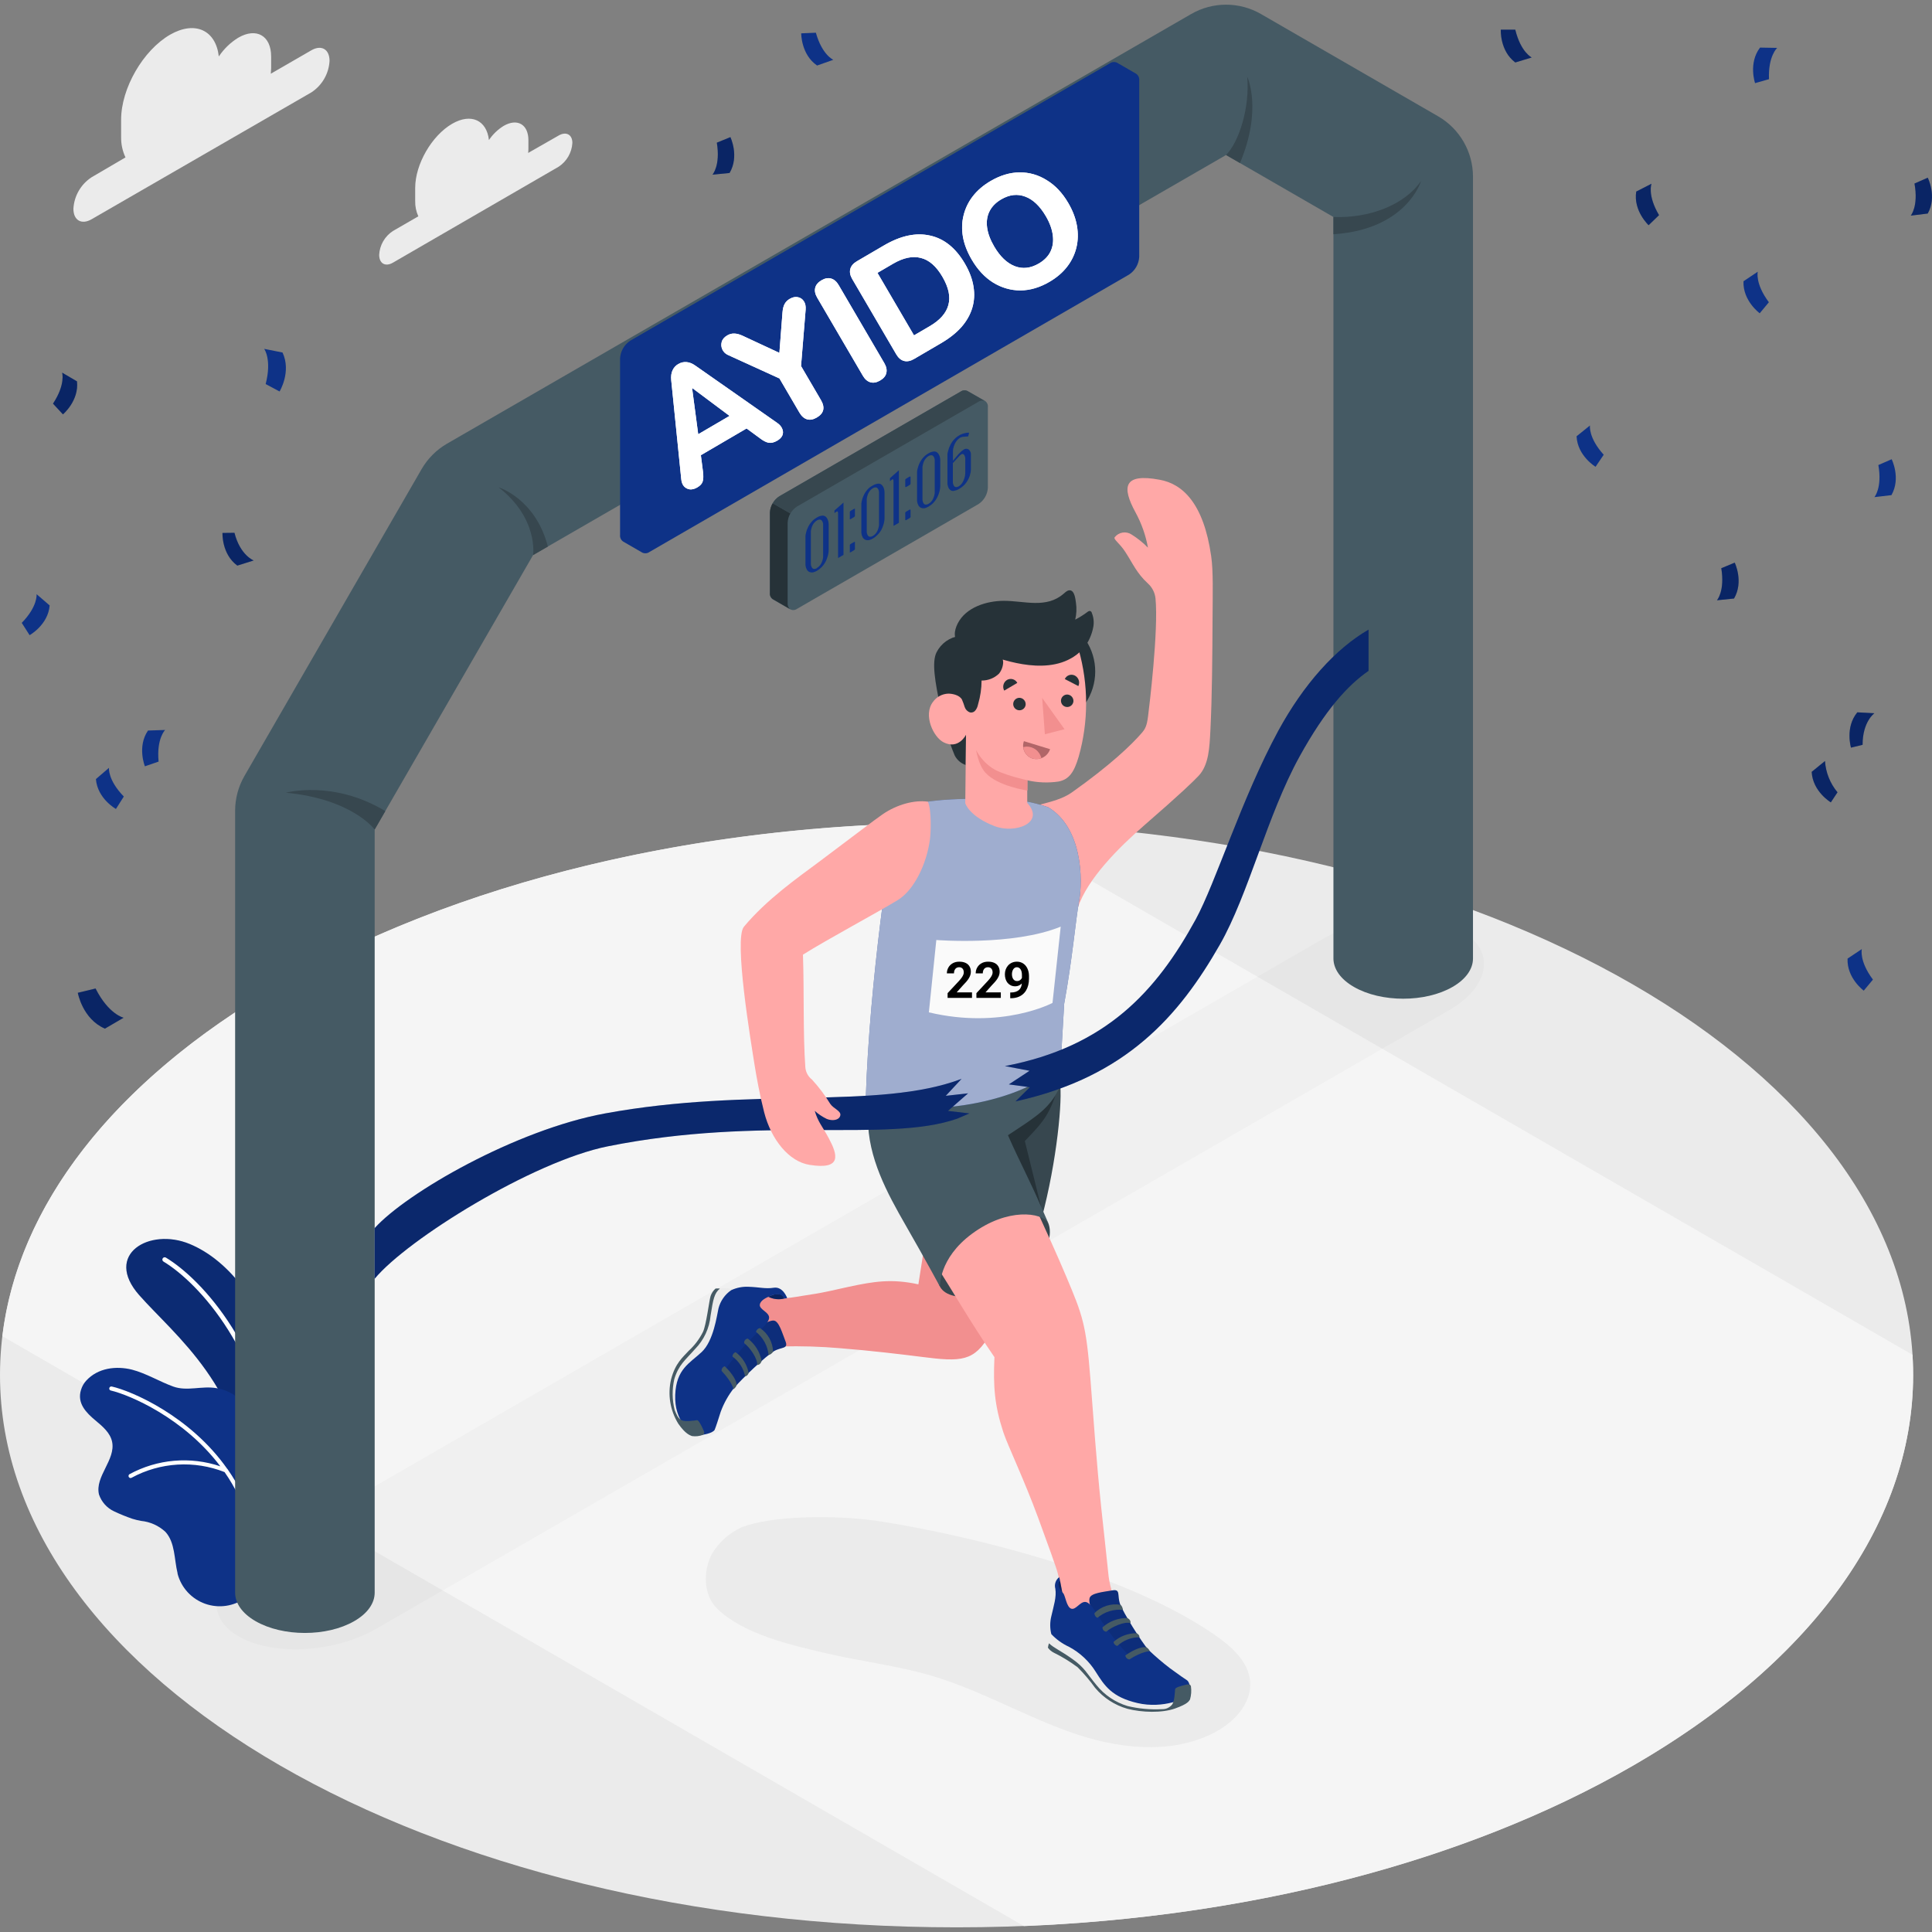 <svg width="385" height="385" viewBox="0 0 385 385" fill="none" xmlns="http://www.w3.org/2000/svg">
<rect x="0" y="0" width="385" height="385" fill="#808080" stroke="none"/>
<path d="M190.622 384.07C295.9 384.07 381.244 334.795 381.244 274.011C381.244 213.227 295.9 163.952 190.622 163.952C85.345 163.952 0 213.227 0 274.011C0 334.795 85.345 384.07 190.622 384.07Z" fill="#EBEBEB"/>
<path d="M55.831 196.197C22.024 215.717 3.574 240.737 0.471 266.27L204.042 383.821C248.26 382.03 291.61 371.376 325.417 351.856C364.438 329.321 382.966 299.521 381.107 269.973L197.576 164.042C146.518 162.964 94.826 173.68 55.831 196.197Z" fill="#F5F5F5"/>
<path opacity="0.02" d="M74.993 324.56L288.639 201.386C296.956 196.597 298.129 189.488 291.246 185.525C284.363 181.562 272.066 182.231 263.748 187.029L50.277 310.281C41.96 315.078 40.717 322.17 47.583 326.107C54.449 330.044 66.676 329.357 74.993 324.56Z" fill="black"/>
<path d="M249.117 335.022C248.769 331.077 245.423 328.131 242.164 325.862C220.315 310.627 179.66 303.536 172.464 302.78C165.268 302.023 153.813 302.032 147.791 304.344C145.337 305.468 143.28 307.306 141.89 309.619C140.038 313.096 140.151 317.875 142.95 320.604C148.164 325.636 157.429 327.766 164.486 329.426C171.543 331.085 178.791 331.902 185.735 333.962C195.19 336.769 203.82 341.784 213.111 345.112C222.401 348.441 233.1 349.797 241.869 345.321C245.849 343.296 249.499 339.498 249.117 335.022Z" fill="#EBEBEB"/>
<path d="M62.046 10.023L53.964 14.69C53.964 14.325 54.033 13.969 54.033 13.621V11.275C54.033 7.112 51.105 5.426 47.498 7.503C45.945 8.456 44.617 9.734 43.605 11.249C43.014 6.034 38.903 4.061 33.906 6.903C28.509 10.023 24.137 17.602 24.137 23.833V27.309C24.113 28.711 24.411 30.099 25.006 31.368L18.253 35.322C17.197 36.01 16.319 36.938 15.689 38.03C15.059 39.122 14.696 40.347 14.629 41.606C14.629 43.909 16.246 44.847 18.253 43.691L62.046 18.41C63.101 17.722 63.979 16.796 64.608 15.706C65.238 14.615 65.602 13.392 65.671 12.135C65.671 9.806 64.045 8.867 62.046 10.023Z" fill="#EBEBEB"/>
<path d="M111.33 27.003L105.247 30.48C105.281 30.212 105.299 29.942 105.299 29.672V27.933C105.299 24.787 103.091 23.51 100.371 25.083C99.202 25.804 98.2 26.767 97.434 27.907C96.99 23.962 93.888 22.484 90.116 24.657C86.04 27.012 82.737 32.731 82.737 37.441V40.048C82.711 41.102 82.925 42.148 83.363 43.108L78.296 46.036C77.499 46.554 76.835 47.253 76.36 48.076C75.884 48.9 75.609 49.823 75.559 50.773C75.559 52.511 76.784 53.224 78.296 52.346L111.321 33.226C112.116 32.705 112.777 32.005 113.253 31.183C113.728 30.36 114.004 29.438 114.059 28.49C114.068 26.838 112.842 26.134 111.33 27.003Z" fill="#EBEBEB"/>
<path d="M56.268 298.183C56.268 298.183 59.014 284.747 55.85 272.58C52.687 260.413 45.865 251.244 37.808 247.898C29.752 244.552 20.592 249.984 27.736 258.084C34.88 266.184 48.863 276.647 49.732 298.54L56.268 298.183Z" fill="#0E3287"/>
<path opacity="0.15" d="M56.268 298.183C56.268 298.183 59.014 284.747 55.85 272.58C52.687 260.413 45.865 251.244 37.808 247.898C29.752 244.552 20.592 249.984 27.736 258.084C34.88 266.184 48.863 276.647 49.732 298.54L56.268 298.183Z" fill="black"/>
<path d="M54.939 294.028H55.034C55.096 294.025 55.156 294.01 55.211 293.983C55.266 293.956 55.316 293.918 55.356 293.872C55.396 293.826 55.427 293.772 55.447 293.714C55.466 293.656 55.474 293.594 55.469 293.533C53.731 269.199 40.06 254.815 33.055 250.609C33.004 250.578 32.946 250.557 32.886 250.547C32.826 250.538 32.764 250.541 32.706 250.555C32.647 250.57 32.591 250.596 32.542 250.632C32.493 250.668 32.452 250.713 32.421 250.766C32.389 250.817 32.368 250.875 32.359 250.935C32.35 250.995 32.353 251.056 32.367 251.115C32.382 251.174 32.408 251.23 32.444 251.279C32.48 251.328 32.525 251.369 32.577 251.4C39.434 255.528 52.844 269.651 54.539 293.603C54.548 293.708 54.592 293.808 54.665 293.885C54.737 293.963 54.834 294.013 54.939 294.028Z" fill="white"/>
<path d="M16.155 276.926C15.286 279.638 17.189 281.524 19.014 283.053C20.413 284.218 21.951 285.496 22.334 287.286C23.107 290.901 18.858 294.238 19.727 297.819C19.976 298.556 20.373 299.234 20.893 299.812C21.413 300.39 22.045 300.856 22.751 301.182C23.926 301.736 25.13 302.226 26.358 302.651C26.928 302.828 27.508 302.97 28.096 303.077C29.909 303.251 31.615 304.015 32.954 305.25C34.927 307.396 34.692 310.69 35.388 313.523V313.619C35.75 314.99 36.442 316.252 37.404 317.294C38.366 318.337 39.569 319.128 40.907 319.598C42.245 320.069 43.678 320.205 45.08 319.994C46.483 319.784 47.813 319.233 48.954 318.39L58.94 311.281C62.894 305.954 61.895 296.411 55.55 293.3C54.203 292.639 52.665 292.248 51.596 291.197C50.292 289.928 49.971 287.972 49.858 286.156C49.745 284.34 49.858 282.445 49.119 280.785C48.085 278.465 45.643 277.057 43.122 276.622C40.202 276.118 37.282 277.309 34.51 276.301C31.737 275.292 29.174 273.693 26.306 272.937C23.151 272.155 19.535 272.572 17.189 275.119C16.714 275.637 16.361 276.254 16.155 276.926Z" fill="#0E3287"/>
<path d="M45.403 292.854C45.377 292.787 45.332 292.73 45.272 292.689C37.85 282.139 26.205 277.176 22.276 276.298C22.223 276.286 22.168 276.284 22.114 276.293C22.06 276.301 22.009 276.321 21.963 276.35C21.916 276.379 21.877 276.418 21.845 276.462C21.814 276.507 21.792 276.558 21.781 276.611C21.768 276.664 21.766 276.719 21.775 276.772C21.784 276.825 21.804 276.876 21.833 276.922C21.863 276.967 21.901 277.006 21.945 277.037C21.99 277.067 22.041 277.088 22.094 277.098C25.822 277.967 36.634 282.547 43.908 292.203C40.943 291.203 37.804 290.827 34.688 291.098C31.571 291.368 28.544 292.28 25.796 293.776C25.704 293.836 25.64 293.93 25.618 294.037C25.595 294.145 25.615 294.257 25.674 294.349C25.711 294.404 25.76 294.45 25.817 294.483C25.875 294.516 25.939 294.536 26.005 294.54C26.088 294.539 26.169 294.515 26.239 294.471C29.056 292.944 32.173 292.052 35.371 291.859C38.569 291.665 41.77 292.174 44.751 293.35C49.087 299.557 51.261 307.017 50.939 314.581C50.934 314.685 50.969 314.786 51.037 314.864C51.105 314.941 51.201 314.99 51.304 314.999C51.358 315.001 51.412 314.992 51.463 314.973C51.514 314.955 51.561 314.926 51.601 314.888C51.64 314.851 51.672 314.806 51.694 314.757C51.717 314.707 51.728 314.653 51.73 314.599C52.07 306.852 49.846 299.209 45.403 292.854Z" fill="white"/>
<path d="M293.53 191.016V35.21C293.529 32.77 292.886 30.373 291.666 28.26C290.445 26.148 288.691 24.393 286.578 23.173L251.276 2.794C249.162 1.573 246.764 0.931 244.324 0.931C241.883 0.931 239.485 1.573 237.371 2.794L89.108 88.397C86.994 89.615 85.237 91.369 84.015 93.481L48.714 154.628C47.494 156.743 46.853 159.14 46.854 161.581V317.379C46.854 319.438 48.209 321.489 50.921 323.054C56.353 326.191 65.156 326.191 70.588 323.054C73.308 321.489 74.664 319.438 74.664 317.379V165.292L106.237 110.601L244.324 30.89L265.72 43.24V190.981C265.72 193.041 267.076 195.101 269.796 196.665C275.228 199.803 284.031 199.803 289.463 196.665C292.183 195.092 293.539 193.041 293.53 190.981V191.016Z" fill="#455A64"/>
<path d="M74.665 165.31C74.665 165.31 70.233 159.227 56.971 157.967C56.971 157.967 66.409 155.36 76.786 161.634L74.665 165.31Z" fill="#37474F"/>
<path d="M106.231 110.619C106.231 110.619 107.343 103.319 99.365 97.113C99.365 97.113 106.7 99.329 109.177 108.915L106.231 110.619Z" fill="#37474F"/>
<path d="M244.326 30.89C246.933 28.231 249.079 21.408 248.541 15.29C248.541 15.29 251.626 21.721 247.098 32.489L244.326 30.89Z" fill="#37474F"/>
<path d="M265.722 43.24C272.848 43.527 279.871 40.859 283.173 36.079C283.173 36.079 280.375 45.717 265.722 46.682V43.24Z" fill="#37474F"/>
<path d="M222.595 12.494C222.363 12.386 222.105 12.341 221.85 12.366C221.594 12.391 221.35 12.484 221.142 12.636L125.611 67.88C125.016 68.268 124.52 68.79 124.164 69.406C123.808 70.022 123.603 70.713 123.564 71.423V106.59C123.537 106.844 123.579 107.101 123.685 107.334C123.791 107.567 123.958 107.767 124.168 107.913L127.998 110.124C128.229 110.233 128.485 110.277 128.739 110.252C128.993 110.227 129.236 110.134 129.442 109.982L224.973 54.728C225.569 54.341 226.064 53.818 226.42 53.202C226.776 52.587 226.981 51.895 227.02 51.185V16.028C227.047 15.771 227.004 15.512 226.896 15.277C226.788 15.043 226.619 14.842 226.407 14.696L222.595 12.494Z" fill="#0E3287"/>
<path d="M192.773 77.908C192.56 77.804 192.323 77.76 192.087 77.782C191.851 77.803 191.625 77.889 191.435 78.03L155.307 98.888C154.759 99.244 154.304 99.726 153.977 100.292C153.651 100.858 153.464 101.494 153.43 102.147V118.19C153.406 118.425 153.445 118.662 153.543 118.878C153.64 119.093 153.793 119.278 153.986 119.415L157.514 121.449C157.728 121.547 157.963 121.587 158.197 121.564C158.431 121.541 158.654 121.457 158.844 121.319L194.972 100.461C195.521 100.104 195.977 99.624 196.305 99.057C196.633 98.491 196.822 97.855 196.858 97.202V81.124C196.883 80.887 196.844 80.649 196.745 80.433C196.645 80.217 196.489 80.032 196.293 79.898L192.773 77.908Z" fill="#455A64"/>
<path d="M156.96 120.215C156.942 120.427 156.972 120.64 157.047 120.838C157.122 121.037 157.241 121.216 157.395 121.362L153.979 119.389C153.785 119.256 153.631 119.072 153.533 118.858C153.435 118.644 153.397 118.407 153.423 118.173V102.129C153.445 101.475 153.636 100.837 153.979 100.278L157.508 102.312C157.171 102.876 156.983 103.516 156.96 104.172V120.215Z" fill="#263238"/>
<path d="M192.773 77.907L196.189 79.88C195.983 79.817 195.767 79.802 195.554 79.835C195.342 79.868 195.14 79.949 194.964 80.071L158.836 100.929C158.284 101.279 157.828 101.76 157.506 102.328L153.978 100.295C154.294 99.717 154.755 99.232 155.316 98.887L191.435 78.029C191.628 77.892 191.853 77.809 192.088 77.788C192.323 77.766 192.559 77.808 192.773 77.907Z" fill="#37474F"/>
<path d="M162.806 103.111C163.103 102.924 163.439 102.805 163.788 102.764C164.019 102.726 164.257 102.772 164.457 102.894C164.632 103.019 164.773 103.186 164.865 103.381C164.971 103.57 165.044 103.776 165.083 103.989C165.117 104.184 165.135 104.382 165.135 104.58V109.569C165.133 109.787 165.115 110.005 165.083 110.221C165.037 110.516 164.964 110.807 164.865 111.09C164.761 111.421 164.625 111.741 164.457 112.046C164.067 112.747 163.497 113.332 162.806 113.74C162.578 113.876 162.332 113.978 162.076 114.045C161.89 114.091 161.696 114.091 161.511 114.045C161.355 114.023 161.208 113.96 161.085 113.862C160.966 113.768 160.866 113.653 160.789 113.523C160.717 113.387 160.656 113.244 160.607 113.097C160.565 112.949 160.533 112.798 160.511 112.645C160.503 112.509 160.503 112.373 160.511 112.237V107.248C160.503 107.101 160.503 106.953 160.511 106.805C160.511 106.64 160.563 106.457 160.607 106.24C160.65 106.023 160.72 105.814 160.789 105.597C160.876 105.366 160.975 105.14 161.085 104.919C161.205 104.683 161.348 104.459 161.511 104.25C161.679 104.025 161.869 103.815 162.076 103.624C162.301 103.429 162.545 103.257 162.806 103.111ZM162.806 113.175C163.003 113.055 163.182 112.905 163.336 112.732C163.481 112.567 163.604 112.382 163.701 112.185C163.789 111.994 163.861 111.796 163.918 111.594C163.972 111.412 164.01 111.226 164.031 111.037C164.043 110.884 164.043 110.73 164.031 110.577V104.85C164.044 104.708 164.044 104.565 164.031 104.424C164.013 104.277 163.975 104.134 163.918 103.998C163.868 103.87 163.791 103.755 163.692 103.659C163.593 103.575 163.466 103.532 163.336 103.537C163.148 103.546 162.965 103.602 162.806 103.702C162.605 103.816 162.428 103.966 162.284 104.146C162.137 104.307 162.014 104.488 161.919 104.685C161.829 104.874 161.756 105.072 161.702 105.275C161.648 105.46 161.61 105.649 161.589 105.84C161.576 105.994 161.576 106.148 161.589 106.301V112.063C161.576 112.205 161.576 112.347 161.589 112.489C161.605 112.636 161.643 112.779 161.702 112.915C161.748 113.042 161.822 113.158 161.919 113.254C162.022 113.339 162.151 113.385 162.284 113.384C162.471 113.374 162.651 113.314 162.806 113.21V113.175Z" fill="#0E3287"/>
<path d="M166.288 101.729L168.087 100.147V110.576L167.01 111.202V102.346C167.022 102.211 166.995 102.075 166.931 101.955C166.879 101.894 166.81 101.886 166.714 101.955L166.288 102.242V101.729Z" fill="#0E3287"/>
<path d="M170.367 101.556V102.659C170.373 102.717 170.373 102.775 170.367 102.833C170.355 102.877 170.331 102.916 170.298 102.946C170.244 103.008 170.179 103.058 170.106 103.094L169.576 103.407C169.455 103.476 169.385 103.494 169.35 103.476C169.316 103.459 169.35 103.389 169.35 103.285V102.068C169.35 102.068 169.35 102.016 169.35 101.973C169.369 101.928 169.399 101.889 169.437 101.86C169.485 101.817 169.538 101.779 169.594 101.747L170.124 101.443C170.254 101.373 170.324 101.347 170.358 101.373C170.393 101.399 170.367 101.46 170.367 101.556ZM170.367 108.161V109.264C170.373 109.322 170.373 109.38 170.367 109.438C170.355 109.482 170.331 109.521 170.298 109.551C170.244 109.613 170.179 109.663 170.106 109.699L169.576 110.012C169.455 110.081 169.385 110.099 169.35 110.081C169.316 110.064 169.35 109.994 169.35 109.89V108.673C169.35 108.673 169.35 108.621 169.35 108.578C169.371 108.534 169.4 108.496 169.437 108.465C169.485 108.422 169.538 108.384 169.594 108.352L170.124 108.048C170.254 107.978 170.324 107.952 170.358 107.978C170.393 108.004 170.367 108.065 170.367 108.161Z" fill="#0E3287"/>
<path d="M173.938 96.742C174.235 96.552 174.571 96.43 174.92 96.386C175.153 96.351 175.39 96.4 175.59 96.525C175.763 96.648 175.903 96.812 175.998 97.003C176.102 97.193 176.175 97.398 176.215 97.611C176.25 97.806 176.267 98.004 176.267 98.202V103.191C176.266 103.409 176.249 103.627 176.215 103.842C176.17 104.138 176.097 104.429 175.998 104.712C175.893 105.042 175.756 105.363 175.59 105.668C175.404 105.984 175.179 106.276 174.92 106.537C174.633 106.844 174.302 107.108 173.938 107.319C173.711 107.454 173.465 107.557 173.208 107.623C173.022 107.665 172.829 107.665 172.643 107.623C172.49 107.595 172.344 107.532 172.218 107.44C172.099 107.347 171.999 107.232 171.922 107.101C171.849 106.962 171.788 106.817 171.74 106.667C171.697 106.522 171.665 106.374 171.644 106.224C171.636 106.088 171.636 105.951 171.644 105.815V100.818C171.636 100.673 171.636 100.528 171.644 100.384C171.644 100.218 171.696 100.036 171.74 99.819C171.783 99.601 171.853 99.393 171.922 99.175C172.005 98.943 172.104 98.717 172.218 98.498C172.341 98.263 172.483 98.04 172.643 97.828C172.812 97.603 173.001 97.394 173.208 97.203C173.434 97.023 173.679 96.868 173.938 96.742ZM173.938 106.797C174.138 106.682 174.317 106.536 174.468 106.363C174.614 106.197 174.736 106.013 174.833 105.815C174.922 105.624 174.994 105.427 175.051 105.224C175.104 105.042 175.142 104.856 175.164 104.668C175.176 104.512 175.176 104.355 175.164 104.199V98.437C175.177 98.295 175.177 98.153 175.164 98.011C175.147 97.864 175.109 97.721 175.051 97.585C175 97.457 174.923 97.342 174.825 97.246C174.727 97.159 174.599 97.113 174.468 97.116C174.28 97.128 174.097 97.188 173.938 97.29C173.74 97.403 173.564 97.55 173.417 97.724C173.272 97.89 173.149 98.074 173.052 98.272C172.96 98.461 172.887 98.659 172.835 98.863C172.781 99.044 172.743 99.231 172.722 99.419C172.722 99.584 172.722 99.74 172.722 99.879V105.65C172.713 105.792 172.713 105.934 172.722 106.076C172.744 106.222 172.782 106.364 172.835 106.502C172.883 106.628 172.957 106.744 173.052 106.841C173.155 106.923 173.285 106.967 173.417 106.962C173.603 106.959 173.784 106.902 173.938 106.797Z" fill="#0E3287"/>
<path d="M177.345 95.29L179.135 93.708V104.18L178.057 104.797V95.942C178.07 95.806 178.043 95.67 177.979 95.55C177.927 95.49 177.857 95.481 177.762 95.55C177.666 95.62 177.597 95.672 177.345 95.889V95.29Z" fill="#0E3287"/>
<path d="M181.455 95.151V96.254C181.461 96.309 181.461 96.365 181.455 96.419C181.444 96.466 181.42 96.508 181.386 96.541C181.332 96.603 181.267 96.653 181.194 96.689L180.664 96.993C180.543 97.063 180.473 97.089 180.438 97.071C180.404 97.054 180.395 96.984 180.395 96.871V95.663C180.393 95.632 180.393 95.6 180.395 95.568C180.413 95.523 180.443 95.484 180.482 95.455C180.528 95.409 180.58 95.371 180.638 95.342L181.168 95.029C181.299 94.959 181.368 94.942 181.403 94.959C181.438 94.977 181.455 95.046 181.455 95.151ZM181.455 101.756V102.859C181.461 102.914 181.461 102.97 181.455 103.024C181.444 103.071 181.42 103.113 181.386 103.146C181.33 103.205 181.266 103.255 181.194 103.294L180.664 103.598C180.543 103.668 180.473 103.694 180.438 103.676C180.404 103.659 180.395 103.589 180.395 103.476V102.242C180.393 102.21 180.393 102.179 180.395 102.147C180.413 102.102 180.443 102.063 180.482 102.034C180.528 101.988 180.58 101.95 180.638 101.921L181.168 101.608C181.299 101.538 181.368 101.521 181.403 101.538C181.438 101.556 181.455 101.651 181.455 101.756Z" fill="#0E3287"/>
<path d="M185.042 90.328C185.341 90.144 185.676 90.026 186.024 89.98C186.257 89.94 186.496 89.99 186.693 90.12C186.868 90.241 187.009 90.406 187.102 90.597C187.207 90.787 187.281 90.993 187.319 91.206C187.353 91.401 187.371 91.599 187.371 91.797V96.785C187.369 97.004 187.352 97.221 187.319 97.437C187.274 97.733 187.201 98.024 187.102 98.306C186.996 98.634 186.86 98.952 186.693 99.254C186.512 99.589 186.287 99.898 186.024 100.175C185.737 100.48 185.406 100.74 185.042 100.948C184.815 101.086 184.569 101.192 184.312 101.261C184.126 101.298 183.934 101.298 183.747 101.261C183.593 101.23 183.447 101.165 183.321 101.07C183.205 100.977 183.105 100.866 183.026 100.74C182.953 100.6 182.892 100.455 182.843 100.305C182.8 100.157 182.768 100.006 182.748 99.853C182.739 99.717 182.739 99.581 182.748 99.445V94.456C182.74 94.308 182.74 94.161 182.748 94.013C182.748 93.856 182.8 93.665 182.843 93.457C182.887 93.248 182.956 93.031 183.026 92.814C183.197 92.328 183.44 91.871 183.747 91.458C183.916 91.236 184.105 91.029 184.312 90.841C184.537 90.646 184.782 90.474 185.042 90.328ZM185.042 100.392C185.245 100.279 185.425 100.128 185.572 99.949C185.721 99.786 185.844 99.601 185.937 99.401C186.03 99.213 186.103 99.014 186.154 98.81C186.209 98.629 186.247 98.442 186.267 98.254C186.28 98.101 186.28 97.947 186.267 97.793V92.031C186.281 91.887 186.281 91.742 186.267 91.597C186.25 91.453 186.212 91.313 186.154 91.18C186.107 91.05 186.03 90.934 185.929 90.841C185.881 90.796 185.825 90.762 185.764 90.74C185.702 90.717 185.637 90.707 185.572 90.71C185.384 90.719 185.201 90.775 185.042 90.876C184.844 90.992 184.667 91.142 184.521 91.319C184.373 91.483 184.251 91.667 184.156 91.866C183.988 92.23 183.877 92.617 183.825 93.013C183.817 93.167 183.817 93.321 183.825 93.474V99.236C183.816 99.381 183.816 99.526 183.825 99.671C183.848 99.816 183.886 99.959 183.938 100.097C183.989 100.222 184.063 100.337 184.156 100.435C184.259 100.518 184.388 100.561 184.521 100.557C184.706 100.55 184.886 100.493 185.042 100.392Z" fill="#0E3287"/>
<path d="M191.088 97.455C190.82 97.616 190.526 97.728 190.219 97.785C190.018 97.848 189.802 97.848 189.602 97.785C189.447 97.712 189.308 97.608 189.193 97.481C189.074 97.341 188.986 97.178 188.932 97.003C188.875 96.833 188.831 96.658 188.802 96.481C188.794 96.319 188.794 96.157 188.802 95.995V90.945C188.794 90.798 188.794 90.65 188.802 90.502C188.802 90.346 188.863 90.154 188.915 89.937C188.967 89.716 189.031 89.499 189.106 89.285C189.194 89.051 189.296 88.822 189.41 88.599C189.536 88.363 189.678 88.136 189.836 87.921C190.006 87.694 190.198 87.484 190.41 87.295C190.637 87.09 190.884 86.909 191.149 86.756L191.322 86.652C191.616 86.499 191.929 86.388 192.252 86.322C192.535 86.241 192.828 86.209 193.121 86.226L192.939 86.965L192.131 87.026C191.85 87.029 191.573 87.098 191.322 87.226C191.068 87.373 190.846 87.572 190.671 87.808C190.482 88.035 190.329 88.29 190.219 88.564C190.118 88.803 190.037 89.05 189.975 89.303C189.927 89.508 189.901 89.718 189.897 89.928V91.814L190.992 90.511C191.167 90.315 191.352 90.129 191.548 89.955C191.691 89.831 191.842 89.718 192 89.616C192.145 89.498 192.324 89.431 192.51 89.423C192.696 89.415 192.88 89.468 193.035 89.572C193.195 89.706 193.319 89.878 193.397 90.072C193.474 90.267 193.502 90.477 193.478 90.685V93.552C193.475 93.721 193.461 93.89 193.434 94.057C193.397 94.271 193.348 94.483 193.287 94.691C193.219 94.941 193.126 95.182 193.008 95.412C192.88 95.662 192.735 95.903 192.574 96.134C192.395 96.393 192.185 96.629 191.948 96.838C191.684 97.073 191.396 97.28 191.088 97.455ZM189.88 92.292V95.725C189.871 95.867 189.871 96.009 189.88 96.151C189.895 96.3 189.93 96.446 189.984 96.586C190.025 96.716 190.097 96.835 190.193 96.933C190.238 96.978 190.293 97.013 190.352 97.036C190.412 97.058 190.476 97.068 190.54 97.064C190.725 97.062 190.906 97.007 191.062 96.907C191.249 96.793 191.416 96.649 191.557 96.481C191.7 96.314 191.823 96.13 191.922 95.934C192.021 95.739 192.103 95.535 192.165 95.326C192.231 95.139 192.28 94.947 192.313 94.752C192.339 94.597 192.354 94.44 192.357 94.283V91.606C192.385 91.269 192.306 90.931 192.131 90.641C192.098 90.594 192.056 90.555 192.008 90.525C191.959 90.496 191.905 90.477 191.848 90.469C191.792 90.462 191.734 90.466 191.68 90.483C191.625 90.499 191.574 90.526 191.531 90.563C191.378 90.664 191.24 90.787 191.123 90.928L189.88 92.292Z" fill="#0E3287"/>
<path d="M210.197 206.861C201.506 209.069 197.082 207.522 190.312 205.479C188.713 219.063 185.723 238.896 183.012 255.938C177.667 254.774 174.121 255.365 169.185 256.416C166.899 256.912 163.97 257.633 161.624 257.955C159.277 258.276 155.757 259.11 154.349 258.537C152.611 257.815 151.629 256.529 149.596 256.729C148.767 256.81 147.966 257.069 147.247 257.489C146.529 257.91 145.91 258.48 145.433 259.163C144.042 261.231 144.181 263.96 143.208 266.254C142.321 268.064 141.041 269.652 139.462 270.904C138.985 271.302 138.537 271.735 138.124 272.199C137.456 273.102 136.979 274.132 136.722 275.226C136.465 276.32 136.434 277.454 136.629 278.56C136.907 280.246 137.785 284.192 140.262 283.393C140.924 283.142 141.486 282.681 141.861 282.08C142.22 281.483 142.542 280.865 142.825 280.229C143.138 279.631 143.483 279.051 143.86 278.491C145.454 276.293 147.333 274.318 149.448 272.616C150.421 271.747 151.395 271.008 152.368 270.183C153.237 269.47 154.549 268.366 155.705 268.314C159.599 268.213 163.496 268.329 167.377 268.662C173.391 269.131 179.814 269.904 183.724 270.4C191.546 271.399 194.153 271.347 197.273 265.889C200.576 260.162 204.469 250.168 207.19 241.086C210.688 230.036 211.714 218.352 210.197 206.861Z" fill="#F28F8F"/>
<path d="M211.293 216.414C211.666 220.673 210.276 233.709 206.947 245.015L184.786 244.277L185.49 217.752L211.293 216.414Z" fill="#37474F"/>
<path d="M156.253 258.78C156.253 258.007 155.166 257.659 154.341 257.911C153.911 258.05 153.49 258.215 153.081 258.407C154.061 258.903 155.185 259.035 156.253 258.78Z" fill="#0E3287"/>
<g opacity="0.3">
<path d="M156.245 258.779C156.245 258.006 155.158 257.658 154.333 257.91C153.903 258.049 153.482 258.214 153.072 258.406C154.052 258.902 155.176 259.034 156.245 258.779Z" fill="black"/>
</g>
<path d="M146.343 276.526C147.786 274.788 152.661 270.182 154.208 269.269C155.755 268.357 157.163 268.878 156.511 267.244C155.86 265.61 155.225 263.246 154.191 263.16C153.157 263.073 150.993 264.324 148.498 266.697C146.653 268.646 145.075 270.832 143.805 273.197L146.343 276.526Z" fill="#0E3287"/>
<path opacity="0.1" d="M146.343 276.526C147.786 274.788 152.661 270.182 154.208 269.269C155.755 268.357 157.163 268.878 156.511 267.244C155.86 265.61 155.225 263.246 154.191 263.16C153.157 263.073 150.993 264.324 148.498 266.697C146.653 268.646 145.075 270.832 143.805 273.197L146.343 276.526Z" fill="black"/>
<path d="M139.135 285.955C138.44 286.198 137.058 286.233 135.468 284.043C134.559 282.654 133.984 281.073 133.789 279.425C133.595 277.777 133.786 276.106 134.347 274.543C135.737 270.476 138.692 269.094 139.926 266.965C141.525 264.245 141.482 261.134 141.882 259.083C142.36 256.693 143.689 256.667 144.324 256.693C144.958 256.719 146.644 256.892 146.644 256.892L139.135 285.955Z" fill="#EBEBEB"/>
<path d="M156.246 258.78C155.829 257.633 154.508 257.833 153.639 258.198C152.77 258.563 151.553 259.067 151.414 259.98C151.275 260.892 153.057 261.413 153.248 262.396C153.439 263.378 151.927 264.646 150.093 266.376C148.259 268.105 144.305 272.746 144.418 273.329C144.531 273.911 146.295 275.632 146.33 276.518C145.174 277.967 144.258 279.593 143.619 281.333C143.114 282.932 142.697 284.227 142.428 284.896C142.158 285.565 139.916 286.087 139.004 285.93C137.5 285.67 134.363 283.158 134.554 277.978C134.745 272.798 137.448 271.66 139.829 269.426C142.211 267.193 142.862 262.117 143.175 260.736C143.552 259.259 144.45 257.969 145.704 257.103C146.79 256.595 147.984 256.363 149.181 256.425C151.293 256.486 152.527 256.877 154.187 256.616C156.055 256.321 156.863 258.676 156.863 258.676C156.863 258.676 156.724 258.719 156.246 258.78Z" fill="#0E3287"/>
<path d="M140.074 284.747C139.666 283.877 139.205 282.956 138.875 283.008C138.545 283.061 136.555 283.373 135.816 283.008C135.077 282.643 134.79 281.792 134.443 280.983C133.936 278.973 133.91 276.871 134.365 274.848C135.234 271.962 136.537 271.067 138.501 268.834C140.276 267.031 141.372 264.67 141.604 262.15C142.125 258.865 142.325 257.736 143.464 256.771C143.174 256.755 142.884 256.755 142.595 256.771C142.142 257.176 141.801 257.691 141.604 258.266C141.326 259.135 140.735 264.123 140.066 265.453C139.364 266.85 138.412 268.108 137.259 269.164C136.085 270.45 134.564 271.65 133.73 274.865C133.02 277.885 133.536 281.063 135.164 283.704C136.624 285.807 137.528 286.015 137.884 286.172C138.629 286.283 139.389 286.199 140.092 285.929C140.474 285.711 140.37 285.381 140.074 284.747Z" fill="#455A64"/>
<path d="M144.427 272.26C146.07 273.833 146.835 275.293 146.783 276.023C146.675 276.357 146.454 276.643 146.157 276.831C146.157 276.831 145.948 275.449 143.802 273.198C143.777 272.993 143.827 272.786 143.942 272.614C144.056 272.442 144.229 272.316 144.427 272.26Z" fill="#455A64"/>
<path d="M148.481 274.267C148.166 272.68 147.262 271.27 145.952 270.321C145.959 270.13 146.024 269.945 146.137 269.79C146.25 269.635 146.406 269.518 146.586 269.452C147.946 270.457 148.877 271.937 149.194 273.598C149.194 273.598 148.985 274.223 148.481 274.267Z" fill="#455A64"/>
<path d="M150.862 272.007C151.071 270.825 149.367 268.426 148.298 267.662C148.282 267.554 148.289 267.444 148.317 267.339C148.345 267.234 148.395 267.135 148.462 267.05C148.53 266.964 148.614 266.894 148.71 266.842C148.806 266.79 148.911 266.759 149.02 266.749C150.459 267.839 151.441 269.425 151.775 271.199C151.775 271.199 151.566 272.033 150.862 272.007Z" fill="#455A64"/>
<path d="M153.161 270.035C153.074 269.134 152.807 268.259 152.375 267.464C151.944 266.668 151.357 265.967 150.649 265.403C150.692 265.211 150.791 265.037 150.933 264.902C151.076 264.767 151.255 264.678 151.449 264.646C152.229 265.169 152.873 265.871 153.327 266.694C153.78 267.516 154.03 268.435 154.056 269.374C153.847 269.696 153.529 269.93 153.161 270.035Z" fill="#455A64"/>
<path d="M208.869 243.658C209.738 245.735 209.242 249.594 204.219 254.043C199.196 258.493 189.341 260.127 187.324 256.416C185.308 252.705 190.184 246.647 195.65 243.884C201.117 241.12 207.131 240.425 208.869 243.658Z" fill="#37474F"/>
<path d="M234.599 334.284C234.464 334.119 234.306 333.972 234.13 333.85C233.965 333.719 233.843 333.659 233.696 333.554C228.351 329.557 226.3 326.81 222.919 321.135C222.276 319.206 221.181 316.434 220.92 314.122C220.546 310.341 219.912 304.875 219.443 300.382C218.504 291.387 217.861 282.175 217.296 274.814C216.427 263.898 215.793 262.238 212.421 254.251C208.675 245.387 203.825 235.375 200.08 226.832C203.869 226.58 206.511 223.556 210.995 216.36C211.16 212.883 210.448 211.067 210.048 207.121C206.04 207.97 201.972 208.502 197.881 208.712C190.19 209.207 184.454 208.92 178.622 205.861C177.032 209.52 173.217 214.552 173.582 223.903C173.955 233.463 180.951 243.466 186.183 251.583C190.077 257.615 193.24 263.264 198.168 270.451C197.907 276.248 198.168 280.011 199.949 285.442C200.818 288.05 204.051 294.768 206.902 302.52C208.849 307.838 210.509 312.392 210.778 313.487C211.334 315.756 211.769 317.833 210.908 320.344C210.526 321.439 209.753 322.995 210.587 324.473C211.76 326.55 213.863 326.958 215.523 328.722C216.994 330.195 218.31 331.814 219.451 333.554C220.125 334.627 221.02 335.544 222.077 336.242C223.133 336.941 224.327 337.405 225.578 337.604C227.064 337.951 228.604 337.99 230.105 337.718C231.606 337.446 233.035 336.869 234.304 336.023C234.557 335.852 234.748 335.605 234.851 335.319C234.886 335.138 234.881 334.953 234.837 334.774C234.794 334.596 234.713 334.429 234.599 334.284Z" fill="#FFA8A7"/>
<path d="M173.889 205.508C173.194 211.275 172.883 217.081 172.959 222.889C172.959 230.711 176.74 237.664 180.52 244.243C184.301 250.822 187.325 256.41 187.325 256.41C187.325 256.41 187.004 250.813 193.669 245.877C200.839 240.575 207.575 241.644 208.87 243.652L201.248 226.27C201.248 226.27 208.644 222.516 211.294 216.371C211.294 216.371 210.999 211.478 210.225 206.62C210.225 206.664 190.228 213.303 173.889 205.508Z" fill="#455A64"/>
<path d="M200.862 226.224C202.965 231.056 205.902 236.653 207.432 240.372L204.225 227.388C207.328 224.103 208.753 222.756 210.309 218.358C208.353 221.4 205.581 223.112 200.862 226.224Z" fill="#263238"/>
<path d="M211.252 315.044C210.505 315.287 210.487 316.156 210.983 316.886C211.233 317.267 211.509 317.63 211.808 317.973L211.252 315.044Z" fill="#0E3287"/>
<path opacity="0.3" d="M211.252 315.044C210.505 315.287 210.487 316.156 210.983 316.886C211.233 317.267 211.509 317.63 211.808 317.973L211.252 315.044Z" fill="black"/>
<path d="M228.859 328.809C227.398 327.071 223.792 321.326 223.192 319.605C222.592 317.884 223.375 316.616 221.628 316.928C219.881 317.241 217.421 317.441 217.135 318.449C216.848 319.457 217.665 321.839 219.533 324.768C221.104 326.975 222.963 328.962 225.061 330.677L228.859 328.809Z" fill="#0E3287"/>
<path opacity="0.1" d="M228.859 328.809C227.398 327.071 223.792 321.326 223.192 319.605C222.592 317.884 223.375 316.616 221.628 316.928C219.881 317.241 217.421 317.441 217.135 318.449C216.848 319.457 217.665 321.839 219.533 324.768C221.104 326.975 222.963 328.962 225.061 330.677L228.859 328.809Z" fill="black"/>
<path d="M236.824 337.762C236.928 338.492 236.824 338.996 234.277 339.926C231.731 340.856 227.82 340.838 224.552 340.03C221.285 339.222 218.469 336.241 217.096 334.146C215.723 332.052 212.95 330.088 211.108 329.062C209.265 328.037 208.892 327.628 209.039 327.003C209.187 326.377 209.743 324.726 209.743 324.726L236.824 337.762Z" fill="#EBEBEB"/>
<path d="M211.248 315.044C210.657 315.453 210.926 316.591 211.917 317.547C212.317 318.147 212.56 320.241 213.455 320.563C214.35 320.884 215.193 319.224 216.21 319.224C217.227 319.224 218.183 320.963 219.548 323.109C220.912 325.256 224.762 330.062 225.336 330.062C225.909 330.062 227.986 328.645 228.873 328.784C230.22 330.071 231.636 331.283 233.114 332.417C235.2 333.955 235.93 334.425 236.538 334.833C237.146 335.242 237.277 336.71 236.938 337.579C236.599 338.449 231.775 340.569 226.674 339.378C221.572 338.188 220.112 335.946 218.357 333.156C217.054 331.064 215.226 329.35 213.055 328.185C211.718 327.573 210.511 326.708 209.501 325.638C209.211 324.471 209.211 323.251 209.501 322.084C209.97 319.998 210.57 318.26 210.3 316.582C210.185 316.167 210.197 315.725 210.335 315.316C210.473 314.907 210.73 314.549 211.074 314.288C211.152 314.535 211.21 314.788 211.248 315.044Z" fill="#0E3287"/>
<path d="M236.149 335.769C235.219 336.004 234.211 336.256 234.167 336.639C234.124 337.021 234.08 339.011 233.576 339.672C233.337 339.97 233.032 340.208 232.685 340.368C232.339 340.528 231.959 340.605 231.577 340.593C229.259 340.721 226.934 340.51 224.677 339.967C222.244 339.23 220.091 337.776 218.498 335.796C216.568 333.492 216.221 332.38 213.674 330.581C211.128 328.782 210.198 328.53 209.033 327.47C208.936 327.752 208.866 328.043 208.825 328.339C209.122 328.759 209.519 329.1 209.981 329.33C211.654 330.152 213.248 331.127 214.743 332.241C216.01 333.51 217.172 334.879 218.219 336.334C219.901 338.349 222.152 339.809 224.677 340.523C227.562 341.262 231.551 341.392 234.158 340.462C236.766 339.533 236.913 338.985 237.139 338.672C237.389 337.809 237.451 336.902 237.322 336.013C237.157 335.561 236.809 335.596 236.149 335.769Z" fill="#455A64"/>
<path d="M224.26 329.877C226.137 328.556 227.736 328.087 228.449 328.278C228.759 328.448 228.999 328.722 229.127 329.052C229.127 329.052 227.719 328.991 225.068 330.677C224.86 330.663 224.664 330.574 224.515 330.428C224.367 330.281 224.276 330.085 224.26 329.877Z" fill="#455A64"/>
<path d="M227.055 326.262C225.42 326.267 223.848 326.888 222.649 328C222.457 327.96 222.281 327.862 222.146 327.719C222.011 327.576 221.923 327.395 221.893 327.201C223.159 326.063 224.806 325.443 226.508 325.462C226.508 325.462 227.125 325.758 227.055 326.262Z" fill="#455A64"/>
<path d="M225.273 323.463C224.143 323.029 221.432 324.246 220.458 325.158C220.351 325.152 220.247 325.124 220.15 325.076C220.054 325.029 219.969 324.963 219.898 324.882C219.828 324.801 219.774 324.707 219.741 324.605C219.707 324.503 219.694 324.396 219.702 324.289C221.06 323.072 222.824 322.408 224.647 322.429C224.647 322.429 225.429 322.768 225.273 323.463Z" fill="#455A64"/>
<path d="M223.761 320.806C222.851 320.714 221.933 320.808 221.061 321.081C220.188 321.355 219.38 321.802 218.686 322.396C218.505 322.315 218.353 322.183 218.248 322.016C218.143 321.849 218.089 321.655 218.095 321.457C218.767 320.783 219.592 320.28 220.499 319.991C221.407 319.702 222.37 319.635 223.309 319.797C223.577 320.068 223.737 320.426 223.761 320.806Z" fill="#455A64"/>
<path d="M238.84 154.614C237.737 155.778 235.364 158.09 228.107 164.391C222.789 169.014 216.731 175.133 214.81 180.808C215.141 172.838 207.223 160.35 207.223 160.35C209.509 159.741 211.803 159.185 213.611 157.899C221.294 152.45 225.457 148.452 227.56 146.019C228.212 145.245 228.542 144.663 228.785 142.699C229.002 140.961 230.888 125.621 230.263 119.233C230.138 118.098 229.604 117.047 228.759 116.279C226.508 114.21 225.796 112.376 224.257 110.004C223.049 108.144 221.841 107.51 222.137 107.049C222.531 106.553 223.098 106.224 223.725 106.127C224.352 106.03 224.992 106.173 225.517 106.528C226.696 107.268 227.784 108.143 228.759 109.135C228.314 106.663 227.472 104.28 226.265 102.078C223.519 97.02 223.866 94.256 231.097 95.603C235.625 96.42 239.849 100.235 241.361 110.838C241.795 113.889 241.656 118.443 241.639 122.353C241.587 131.253 241.552 138.484 241.196 145.68C241.022 148.817 240.926 152.415 238.84 154.614Z" fill="#FFA8A7"/>
<path d="M178.396 164.234C177.527 167.511 173.269 195.365 172.53 218.786C183.202 223.462 204.938 219.655 211.378 211.834L212.065 200.023C213.698 191.158 214.341 183.336 215.045 179.53C215.81 175.332 215.697 164.947 208.875 160.862C205.906 159.825 202.79 159.271 199.645 159.219C195.552 159.072 188.087 159.098 184.002 159.897C182.02 160.297 178.961 162.209 178.396 164.234Z" fill="#0E3287"/>
<path opacity="0.6" d="M178.396 164.234C177.527 167.511 173.269 195.365 172.53 218.786C183.202 223.462 204.938 219.655 211.378 211.834L212.065 200.023C213.698 191.158 214.341 183.336 215.045 179.53C215.81 175.332 215.697 164.947 208.875 160.862C205.906 159.825 202.79 159.271 199.645 159.219C195.552 159.072 188.087 159.098 184.002 159.897C182.02 160.297 178.961 162.209 178.396 164.234Z" fill="white"/>
<path d="M186.586 187.317C186.586 187.317 201.865 188.551 211.373 184.657L209.739 199.857C209.739 199.857 199.701 205.202 185.1 201.735L186.586 187.317Z" fill="#FAFAFA"/>
<path d="M191.224 126.723C190.249 126.852 189.319 127.218 188.518 127.789C187.716 128.36 187.067 129.119 186.627 129.999C185.662 131.92 186.305 135.805 187.4 140.923C188.006 144.232 188.964 147.466 190.26 150.57C190.722 151.454 191.506 152.126 192.45 152.447L192.502 146.416L192.415 142.201C192.415 142.201 196.169 143.47 197.29 137.36C197.736 134.674 197.971 131.957 197.994 129.234L191.224 126.723Z" fill="#263238"/>
<path d="M195.661 133.445C195.589 135.681 196.183 137.888 197.368 139.786C198.552 141.685 200.274 143.189 202.314 144.107C204.354 145.026 206.621 145.319 208.827 144.947C211.034 144.576 213.08 143.558 214.707 142.023C216.335 140.487 217.469 138.503 217.968 136.321C218.466 134.14 218.305 131.86 217.506 129.77C216.706 127.68 215.305 125.875 213.478 124.583C211.652 123.29 209.482 122.57 207.246 122.512C204.262 122.434 201.369 123.541 199.199 125.589C197.028 127.638 195.756 130.462 195.661 133.445Z" fill="#263238"/>
<path d="M193.885 141.926C193.702 141.996 193.502 142.012 193.311 141.969C193.062 141.887 192.835 141.747 192.649 141.562C192.464 141.376 192.324 141.149 192.242 140.9C192.09 140.398 191.91 139.905 191.703 139.423C191.251 138.553 189.896 138.223 188.966 138.223C188.364 138.245 187.776 138.405 187.247 138.691C186.718 138.978 186.262 139.383 185.915 139.875C183.925 142.482 185.993 146.905 188.044 147.931C191.034 149.443 192.503 146.419 192.503 146.419L192.355 160.055C192.355 160.055 193.076 162.662 198.221 164.635C202.245 166.19 208.355 164 204.705 160.011V155.492C206.759 155.967 208.885 156.05 210.971 155.735C213.013 155.318 214.03 153.945 214.96 150.773C216.933 143.8 216.93 136.417 214.951 129.446C212.796 127.664 209.293 128.081 206.782 128.576C204.903 128.972 203.069 129.555 201.307 130.315C200.994 130.445 200.09 130.68 199.907 130.966C199.725 131.253 199.907 131.662 199.907 131.957C199.885 132.785 199.595 133.584 199.082 134.234C198.15 135.134 196.901 135.63 195.605 135.616C195.597 137.193 195.369 138.761 194.928 140.274C194.815 140.917 194.441 141.743 193.885 141.926Z" fill="#FFA8A7"/>
<path d="M217.558 122.067C217.527 121.983 217.475 121.91 217.406 121.853C217.337 121.797 217.255 121.76 217.167 121.745C217.024 121.751 216.887 121.803 216.776 121.893C215.986 122.491 215.145 123.02 214.265 123.475C214.526 122.376 214.576 121.237 214.412 120.12C214.308 119.433 214.169 117.843 213.326 117.652C212.831 117.53 212.379 117.939 211.996 118.278C208.52 121.337 204.174 119.729 200.064 119.729C196.648 119.729 192.494 120.989 190.843 124.248C190.095 125.743 189.922 127.342 191.277 128.428C192.442 129.367 196.327 130.314 197.717 130.775C201.411 131.992 210.919 135.12 216.142 128.941C217.02 127.734 217.614 126.343 217.88 124.874C218.037 123.941 217.926 122.982 217.558 122.11V122.067Z" fill="#263238"/>
<path d="M204.767 155.49C204.767 155.49 199.674 154.412 197.658 153.013C196.338 152.113 195.26 150.901 194.52 149.484C194.52 149.484 194.955 152.387 196.345 153.951C198.796 156.698 204.749 157.532 204.749 157.532L204.767 155.49Z" fill="#F28F8F"/>
<path d="M204.391 140.387C204.374 140.63 204.286 140.863 204.137 141.056C203.989 141.25 203.787 141.395 203.556 141.474C203.326 141.554 203.077 141.564 202.841 141.503C202.605 141.442 202.392 141.313 202.229 141.132C202.065 140.951 201.959 140.726 201.923 140.485C201.886 140.244 201.922 139.997 202.024 139.776C202.127 139.555 202.292 139.369 202.5 139.241C202.708 139.113 202.948 139.049 203.192 139.057C203.526 139.077 203.839 139.228 204.063 139.477C204.288 139.726 204.405 140.052 204.391 140.387Z" fill="#263238"/>
<path d="M202.723 136.085L200.116 137.623C199.916 137.265 199.863 136.844 199.966 136.447C200.07 136.05 200.323 135.709 200.672 135.494C200.845 135.394 201.035 135.33 201.233 135.305C201.431 135.281 201.632 135.296 201.824 135.352C202.015 135.407 202.194 135.5 202.349 135.626C202.503 135.752 202.631 135.909 202.723 136.085Z" fill="#263238"/>
<path d="M204.04 147.695L209.254 149.294C209.02 149.998 208.524 150.585 207.868 150.932C207.212 151.278 206.448 151.358 205.734 151.154C205.392 151.044 205.076 150.866 204.804 150.63C204.532 150.395 204.311 150.107 204.153 149.785C203.994 149.462 203.903 149.11 203.883 148.751C203.864 148.392 203.917 148.033 204.04 147.695Z" fill="#B16668"/>
<path d="M207.521 151.085C207.36 150.398 206.961 149.791 206.395 149.371C205.828 148.951 205.131 148.745 204.427 148.79C204.255 148.81 204.084 148.839 203.915 148.877C203.959 149.399 204.159 149.895 204.489 150.301C204.82 150.707 205.264 151.004 205.766 151.154C206.342 151.328 206.96 151.303 207.521 151.085Z" fill="#F28F8F"/>
<path d="M214.891 136.718L212.188 135.319C212.27 135.138 212.388 134.975 212.534 134.841C212.681 134.706 212.854 134.604 213.042 134.538C213.23 134.473 213.429 134.447 213.628 134.462C213.826 134.477 214.019 134.532 214.196 134.624C214.558 134.817 214.833 135.142 214.963 135.532C215.092 135.922 215.066 136.347 214.891 136.718Z" fill="#263238"/>
<path d="M213.909 139.733C213.892 139.976 213.804 140.209 213.656 140.402C213.508 140.595 213.306 140.741 213.076 140.82C212.846 140.9 212.598 140.91 212.362 140.85C212.126 140.79 211.913 140.662 211.749 140.482C211.586 140.302 211.478 140.077 211.441 139.837C211.404 139.596 211.438 139.35 211.539 139.129C211.641 138.907 211.805 138.721 212.011 138.592C212.218 138.463 212.458 138.398 212.701 138.404C213.037 138.422 213.352 138.571 213.578 138.82C213.804 139.069 213.923 139.397 213.909 139.733Z" fill="#263238"/>
<path d="M208.217 146.321L212.137 145.313L207.678 139.082L208.217 146.321Z" fill="#F28F8F"/>
<path d="M192.912 217.874L188.471 218.369L191.617 214.988C175.009 221.28 149.824 216.5 120.571 221.88C102.737 225.156 81.028 237.688 74.657 244.737V254.827C81.115 247.005 106.144 231.431 121.127 228.433C152.092 222.219 176.747 227.816 190.748 222.923L193.182 221.88L188.906 221.376L192.912 217.874Z" fill="#0E3287"/>
<path opacity="0.2" d="M192.912 217.874L188.471 218.369L191.617 214.988C175.009 221.28 149.824 216.5 120.571 221.88C102.737 225.156 81.028 237.688 74.657 244.737V254.827C81.115 247.005 106.144 231.431 121.127 228.433C152.092 222.219 176.747 227.816 190.748 222.923L193.182 221.88L188.906 221.376L192.912 217.874Z" fill="black"/>
<path d="M165.163 226.835C163.868 224.41 163.043 223.671 162.356 221.368C163.077 222.013 163.885 222.554 164.755 222.976C165.806 223.402 167.171 223.28 167.44 222.333C167.71 221.386 166.111 220.969 165.441 219.96C164.389 218.239 163.172 216.624 161.809 215.137C161.437 214.847 161.129 214.486 160.902 214.073C160.675 213.661 160.534 213.207 160.488 212.738C160.001 205.994 160.27 197.868 160.01 190.238C164.85 187.187 174.897 181.825 178.938 179.34C182.084 177.402 184.631 172.335 185.317 167.259C185.491 165.973 185.665 161.523 184.917 159.759C182.31 159.368 178.79 160.272 175.896 162.262C174.158 163.462 170.812 166.043 163.19 171.761C158.845 174.994 152.805 179.218 148.242 184.676C146.209 187.118 149.624 207.489 150.345 212.078C150.737 214.563 151.44 218.387 152.275 221.638C153.683 227.122 157.229 231.484 161.322 232.128C167.857 233.17 166.91 230.111 165.163 226.835Z" fill="#FFA8A7"/>
<path d="M238.249 183.266C230.427 197.554 220.38 208.618 200.253 212.442L205.163 213.38L201.043 216.092L205.232 216.657L202.364 219.481C224.422 214.64 234.99 202.404 243.072 188.264C248.799 178.252 252.51 162.461 258.968 150.754C264.069 141.516 268.528 136.579 272.716 133.685V125.473C266.12 129.279 259.776 136.388 254.761 145.574C247.418 159.097 242.281 175.888 238.249 183.266Z" fill="#0E3287"/>
<path opacity="0.2" d="M238.249 183.266C230.427 197.554 220.38 208.618 200.253 212.442L205.163 213.38L201.043 216.092L205.232 216.657L202.364 219.481C224.422 214.64 234.99 202.404 243.072 188.264C248.799 178.252 252.51 162.461 258.968 150.754C264.069 141.516 268.528 136.579 272.716 133.685V125.473C266.12 129.279 259.776 136.388 254.761 145.574C247.418 159.097 242.281 175.888 238.249 183.266Z" fill="black"/>
<path d="M317.954 93.019C317.954 93.019 314.347 90.847 314.173 86.936L316.841 84.789C316.841 84.789 316.476 87.188 319.579 90.621L317.954 93.019Z" fill="#0E3287"/>
<path d="M350.668 62.428C350.668 62.428 347.27 59.942 347.435 56.049L350.277 54.145C350.277 54.145 349.703 56.501 352.493 60.229L350.668 62.428Z" fill="#0E3287"/>
<path d="M371.398 197.411C371.398 197.411 368 194.926 368.173 191.024L371.015 189.129C371.015 189.129 370.442 191.484 373.231 195.212L371.398 197.411Z" fill="#0E3287"/>
<path d="M349.741 16.567C349.741 16.567 348.368 12.587 350.732 9.484L354.148 9.545C354.148 9.545 352.331 11.153 352.514 15.777L349.741 16.567Z" fill="#0E3287"/>
<path d="M376.962 91.515C376.962 91.515 378.848 95.278 376.919 98.667L373.521 99.067C373.521 99.067 375.111 97.233 374.311 92.671L376.962 91.515Z" fill="#0E3287"/>
<path d="M55.713 78.01C55.713 78.01 58.103 74.099 56.304 70.249L52.645 69.519C52.645 69.519 54.209 71.648 52.94 76.532L55.713 78.01Z" fill="#0E3287"/>
<path d="M159.664 6.643C159.664 6.643 159.612 10.858 162.827 13.057L166.06 11.918C166.06 11.918 163.827 10.963 162.584 6.521L159.664 6.643Z" fill="#0E3287"/>
<path d="M5.899 126.574C5.899 126.574 9.584 124.531 9.896 120.647L7.289 118.404C7.289 118.404 7.567 120.812 4.334 124.123L5.899 126.574Z" fill="#0E3287"/>
<path d="M23.101 161.205C23.101 161.205 19.424 159.163 19.112 155.252L21.719 153.01C21.719 153.01 21.441 155.417 24.674 158.728L23.101 161.205Z" fill="#0E3287"/>
<path d="M28.875 152.705C28.875 152.705 27.293 148.803 29.492 145.579L32.907 145.466C32.907 145.466 31.169 147.161 31.604 151.767L28.875 152.705Z" fill="#0E3287"/>
<path d="M299.074 5.911C299.074 5.911 298.839 10.109 301.959 12.447L305.235 11.456C305.235 11.456 303.045 10.404 301.959 5.911H299.074Z" fill="#0E3287"/>
<path d="M384.154 35.409C384.154 35.409 386.057 39.155 384.154 42.553L380.765 42.97C380.765 42.97 382.338 41.128 381.512 36.574L384.154 35.409Z" fill="#0E3287"/>
<path d="M328.53 44.88C328.53 44.88 325.444 42.021 326.061 38.171L329.103 36.615C329.103 36.615 328.234 38.883 330.607 42.873L328.53 44.88Z" fill="#0E3287"/>
<path d="M345.688 112.12C345.688 112.12 347.521 115.909 345.549 119.273L342.142 119.62C342.142 119.62 343.758 117.804 343.011 113.233L345.688 112.12Z" fill="#0E3287"/>
<path d="M368.858 148.988C368.858 148.988 367.632 144.955 370.118 141.948L373.525 142.131C373.525 142.131 371.161 143.791 371.169 148.423L368.858 148.988Z" fill="#0E3287"/>
<path d="M364.84 159.893C364.84 159.893 361.224 157.747 361.025 153.81L363.675 151.654C363.826 153.943 364.699 156.125 366.169 157.886L364.84 159.893Z" fill="#0E3287"/>
<path d="M145.55 27.326C145.55 27.326 147.375 31.115 145.385 34.47L141.978 34.809C141.978 34.809 143.604 33.001 142.847 28.43L145.55 27.326Z" fill="#0E3287"/>
<path d="M12.542 82.574C12.542 82.574 15.767 79.871 15.341 75.995L12.377 74.257C12.377 74.257 13.107 76.569 10.561 80.436L12.542 82.574Z" fill="#0E3287"/>
<path d="M15.502 197.838C15.502 197.838 16.424 203.053 20.908 204.982L24.628 202.809C24.628 202.809 21.655 202.157 19.04 196.986L15.502 197.838Z" fill="#0E3287"/>
<path d="M44.338 106.202C44.338 106.202 44.147 110.408 47.293 112.711L50.561 111.686C50.561 111.686 47.858 110.66 46.728 106.176L44.338 106.202Z" fill="#0E3287"/>
<g opacity="0.25">
<path d="M299.07 5.911C299.07 5.911 298.835 10.109 301.955 12.447L305.232 11.456C305.232 11.456 303.042 10.404 301.955 5.911H299.07Z" fill="black"/>
<path d="M384.15 35.408C384.15 35.408 386.053 39.154 384.15 42.552L380.761 42.969C380.761 42.969 382.334 41.127 381.508 36.573L384.15 35.408Z" fill="black"/>
<path d="M328.531 44.879C328.531 44.879 325.446 42.02 326.063 38.17L329.105 36.614C329.105 36.614 328.236 38.883 330.609 42.872L328.531 44.879Z" fill="black"/>
<path d="M345.69 112.12C345.69 112.12 347.523 115.909 345.55 119.273L342.144 119.62C342.144 119.62 343.76 117.804 343.013 113.233L345.69 112.12Z" fill="black"/>
<path d="M368.856 148.987C368.856 148.987 367.63 144.954 370.116 141.947L373.523 142.13C373.523 142.13 371.159 143.79 371.168 148.422L368.856 148.987Z" fill="black"/>
<path d="M364.842 159.892C364.842 159.892 361.226 157.746 361.026 153.809L363.677 151.653C363.828 153.942 364.701 156.124 366.171 157.885L364.842 159.892Z" fill="black"/>
<path d="M145.548 27.326C145.548 27.326 147.373 31.115 145.383 34.47L141.976 34.809C141.976 34.809 143.602 33.001 142.846 28.43L145.548 27.326Z" fill="black"/>
<path d="M12.548 82.574C12.548 82.574 15.772 79.871 15.347 75.995L12.383 74.257C12.383 74.257 13.113 76.569 10.566 80.436L12.548 82.574Z" fill="black"/>
<path d="M15.512 197.836C15.512 197.836 16.433 203.051 20.918 204.98L24.637 202.807C24.637 202.807 21.665 202.155 19.049 196.984L15.512 197.836Z" fill="black"/>
<path d="M44.327 106.202C44.327 106.202 44.136 110.408 47.282 112.711L50.549 111.686C50.549 111.686 47.846 110.66 46.717 106.176L44.327 106.202Z" fill="black"/>
</g>
<g clip-path="url(#clip0_2156_7177)">
<g clip-path="url(#clip1_2156_7177)">
<g clip-path="url(#clip2_2156_7177)">
<path d="M138.946 97.134C138.431 97.435 137.937 97.563 137.465 97.518C137.013 97.462 136.597 97.245 136.292 96.906C135.982 96.544 135.8 96.045 135.749 95.408L133.759 75.775C133.687 74.978 133.773 74.321 134.017 73.808C134.253 73.273 134.657 72.829 135.167 72.542C135.701 72.23 136.257 72.102 136.834 72.16C137.401 72.199 138.006 72.452 138.648 72.916L154.837 84.245C155.367 84.603 155.719 85.015 155.893 85.481C155.983 85.684 156.031 85.903 156.033 86.124C156.035 86.346 155.992 86.566 155.906 86.771C155.722 87.175 155.382 87.522 154.885 87.813C154.259 88.179 153.685 88.317 153.162 88.227C152.659 88.127 152.095 87.838 151.471 87.363L147.568 84.493L149.975 84.679L138.456 91.415L139.474 89.226L140.09 94.019C140.191 94.825 140.17 95.466 140.03 95.944C139.897 96.393 139.536 96.789 138.946 97.134ZM137.923 77.381L139.314 87.874L137.938 87.233L146.584 82.176L146.468 83.69L137.978 77.349L137.923 77.381ZM162.771 83.201C162.072 83.61 161.424 83.73 160.83 83.558C160.235 83.387 159.728 82.942 159.308 82.224L154.623 74.213L156.945 76.154L145.014 70.713C144.55 70.497 144.176 70.126 143.956 69.664C143.724 69.182 143.676 68.678 143.814 68.153C143.951 67.627 144.324 67.187 144.932 66.832C145.374 66.573 145.834 66.453 146.313 66.469C146.811 66.474 147.365 66.619 147.977 66.904L156.128 70.701L155.244 71.218L155.933 62.252C155.991 61.55 156.128 61.001 156.341 60.605C156.562 60.179 156.902 59.831 157.362 59.562C157.952 59.218 158.503 59.105 159.018 59.224C159.522 59.325 159.918 59.6 160.205 60.05C160.483 60.481 160.595 61.033 160.543 61.706L159.486 74.668L158.905 71.709L163.59 79.72C164.462 81.211 164.189 82.372 162.771 83.201ZM175.391 75.821C174.691 76.231 174.043 76.35 173.449 76.178C172.855 76.007 172.353 75.571 171.944 74.871L162.849 59.319C162.44 58.62 162.306 57.969 162.448 57.367C162.59 56.765 163.011 56.259 163.711 55.849C164.392 55.451 165.03 55.338 165.625 55.509C166.219 55.681 166.721 56.115 167.131 56.816L176.225 72.367C176.634 73.067 176.768 73.719 176.626 74.32C176.502 74.912 176.09 75.412 175.391 75.821ZM182.147 71.537C181.43 71.956 180.764 72.086 180.15 71.926C179.538 71.765 179.022 71.325 178.602 70.607L169.83 55.608C169.41 54.889 169.28 54.224 169.441 53.611C169.601 52.998 170.041 52.482 170.759 52.062L176.146 48.912C179.479 46.962 182.543 46.307 185.339 46.946C188.142 47.555 190.454 49.417 192.273 52.529C193.189 54.094 193.762 55.625 193.995 57.12C194.234 58.587 194.154 59.992 193.755 61.338C193.356 62.683 192.64 63.954 191.61 65.15C190.568 66.327 189.21 67.406 187.534 68.386L182.148 71.536L182.147 71.537ZM182.14 66.832L185.234 65.023C186.284 64.409 187.12 63.747 187.743 63.037C188.365 62.327 188.783 61.563 188.998 60.746C189.212 59.93 189.221 59.059 189.027 58.134C188.821 57.192 188.412 56.195 187.798 55.146C186.571 53.046 185.136 51.797 183.494 51.398C181.859 50.97 180.011 51.359 177.949 52.565L174.855 54.374L182.14 66.832ZM209.131 56.164C207.216 57.284 205.289 57.855 203.349 57.877C201.418 57.87 199.605 57.348 197.911 56.312C196.236 55.265 194.812 53.738 193.638 51.731C192.745 50.203 192.163 48.701 191.894 47.227C191.632 45.724 191.673 44.293 192.014 42.931C192.349 41.541 192.978 40.238 193.857 39.11C194.773 37.931 195.951 36.922 197.387 36.082C199.339 34.94 201.276 34.364 203.197 34.352C205.118 34.341 206.916 34.859 208.591 35.906C210.274 36.924 211.702 38.437 212.875 40.444C213.769 41.971 214.346 43.487 214.608 44.991C214.869 46.495 214.835 47.935 214.504 49.315C214.169 50.705 213.541 52.008 212.661 53.136C211.763 54.304 210.587 55.313 209.131 56.164ZM206.999 52.518C208.085 51.883 208.86 51.095 209.325 50.156C209.797 49.189 209.955 48.108 209.801 46.913C209.653 45.69 209.192 44.414 208.417 43.088C207.232 41.062 205.865 39.761 204.317 39.184C202.757 38.589 201.159 38.769 199.52 39.728C198.452 40.352 197.676 41.14 197.193 42.089C196.711 43.039 196.547 44.111 196.702 45.305C196.856 46.501 197.327 47.77 198.113 49.114C199.287 51.121 200.659 52.433 202.229 53.046C203.788 53.641 205.379 53.465 206.999 52.518Z" fill="white"/>
<path d="M138.946 97.134C138.431 97.435 137.937 97.563 137.465 97.518C137.013 97.462 136.597 97.245 136.292 96.906C135.982 96.544 135.8 96.045 135.749 95.408L133.759 75.775C133.687 74.978 133.773 74.321 134.017 73.808C134.253 73.273 134.657 72.829 135.167 72.542C135.701 72.23 136.257 72.102 136.834 72.16C137.401 72.199 138.006 72.452 138.648 72.916L154.837 84.245C155.367 84.603 155.719 85.015 155.893 85.481C155.983 85.684 156.031 85.903 156.033 86.124C156.035 86.346 155.992 86.566 155.906 86.771C155.722 87.175 155.382 87.522 154.885 87.813C154.259 88.179 153.685 88.317 153.162 88.227C152.659 88.127 152.095 87.838 151.471 87.363L147.568 84.493L149.975 84.679L138.456 91.415L139.474 89.226L140.09 94.019C140.191 94.825 140.17 95.466 140.03 95.944C139.897 96.393 139.536 96.789 138.946 97.134ZM137.923 77.381L139.314 87.874L137.938 87.233L146.584 82.176L146.468 83.69L137.978 77.349L137.923 77.381ZM162.771 83.201C162.072 83.61 161.424 83.73 160.83 83.558C160.235 83.387 159.728 82.942 159.308 82.224L154.623 74.213L156.945 76.154L145.014 70.713C144.55 70.497 144.176 70.126 143.956 69.664C143.724 69.182 143.676 68.678 143.814 68.153C143.951 67.627 144.324 67.187 144.932 66.832C145.374 66.573 145.834 66.453 146.313 66.469C146.811 66.474 147.365 66.619 147.977 66.904L156.128 70.701L155.244 71.218L155.933 62.252C155.991 61.55 156.128 61.001 156.341 60.605C156.562 60.179 156.902 59.831 157.362 59.562C157.952 59.218 158.503 59.105 159.018 59.224C159.522 59.325 159.918 59.6 160.205 60.05C160.483 60.481 160.595 61.033 160.543 61.706L159.486 74.668L158.905 71.709L163.59 79.72C164.462 81.211 164.189 82.372 162.771 83.201ZM175.391 75.821C174.691 76.231 174.043 76.35 173.449 76.178C172.855 76.007 172.353 75.571 171.944 74.871L162.849 59.319C162.44 58.62 162.306 57.969 162.448 57.367C162.59 56.765 163.011 56.259 163.711 55.849C164.392 55.451 165.03 55.338 165.625 55.509C166.219 55.681 166.721 56.115 167.131 56.816L176.225 72.367C176.634 73.067 176.768 73.719 176.626 74.32C176.502 74.912 176.09 75.412 175.391 75.821ZM182.147 71.537C181.43 71.956 180.764 72.086 180.15 71.926C179.538 71.765 179.022 71.325 178.602 70.607L169.83 55.608C169.41 54.889 169.28 54.224 169.441 53.611C169.601 52.998 170.041 52.482 170.759 52.062L176.146 48.912C179.479 46.962 182.543 46.307 185.339 46.946C188.142 47.555 190.454 49.417 192.273 52.529C193.189 54.094 193.762 55.625 193.995 57.12C194.234 58.587 194.154 59.992 193.755 61.338C193.356 62.683 192.64 63.954 191.61 65.15C190.568 66.327 189.21 67.406 187.534 68.386L182.148 71.536L182.147 71.537ZM182.14 66.832L185.234 65.023C186.284 64.409 187.12 63.747 187.743 63.037C188.365 62.327 188.783 61.563 188.998 60.746C189.212 59.93 189.221 59.059 189.027 58.134C188.821 57.192 188.412 56.195 187.798 55.146C186.571 53.046 185.136 51.797 183.494 51.398C181.859 50.97 180.011 51.359 177.949 52.565L174.855 54.374L182.14 66.832ZM209.131 56.164C207.216 57.284 205.289 57.855 203.349 57.877C201.418 57.87 199.605 57.348 197.911 56.312C196.236 55.265 194.812 53.738 193.638 51.731C192.745 50.203 192.163 48.701 191.894 47.227C191.632 45.724 191.673 44.293 192.014 42.931C192.349 41.541 192.978 40.238 193.857 39.11C194.773 37.931 195.951 36.922 197.387 36.082C199.339 34.94 201.276 34.364 203.197 34.352C205.118 34.341 206.916 34.859 208.591 35.906C210.274 36.924 211.702 38.437 212.875 40.444C213.769 41.971 214.346 43.487 214.608 44.991C214.869 46.495 214.835 47.935 214.504 49.315C214.169 50.705 213.541 52.008 212.661 53.136C211.763 54.304 210.587 55.313 209.131 56.164ZM206.999 52.518C208.085 51.883 208.86 51.095 209.325 50.156C209.797 49.189 209.955 48.108 209.801 46.913C209.653 45.69 209.192 44.414 208.417 43.088C207.232 41.062 205.865 39.761 204.317 39.184C202.757 38.589 201.159 38.769 199.52 39.728C198.452 40.352 197.676 41.14 197.193 42.089C196.711 43.039 196.547 44.111 196.702 45.305C196.856 46.501 197.327 47.77 198.113 49.114C199.287 51.121 200.659 52.433 202.229 53.046C203.788 53.641 205.379 53.465 206.999 52.518Z" fill="white"/>
</g>
</g>
</g>
<path d="M193.695 197.752V198.851H188.832V197.913L191.132 195.447C191.363 195.19 191.545 194.964 191.678 194.769C191.812 194.57 191.908 194.393 191.967 194.236C192.028 194.077 192.059 193.925 192.059 193.782C192.059 193.567 192.024 193.383 191.952 193.23C191.88 193.074 191.774 192.954 191.635 192.869C191.498 192.785 191.329 192.742 191.127 192.742C190.912 192.742 190.726 192.794 190.57 192.898C190.417 193.003 190.3 193.147 190.219 193.333C190.14 193.519 190.101 193.729 190.101 193.963H188.69C188.69 193.54 188.791 193.152 188.993 192.801C189.195 192.446 189.48 192.164 189.847 191.956C190.215 191.744 190.651 191.639 191.156 191.639C191.654 191.639 192.074 191.72 192.416 191.883C192.761 192.042 193.021 192.273 193.197 192.576C193.376 192.876 193.466 193.234 193.466 193.65C193.466 193.885 193.428 194.114 193.353 194.339C193.278 194.56 193.171 194.782 193.031 195.003C192.894 195.221 192.728 195.442 192.533 195.667C192.338 195.892 192.121 196.124 191.884 196.365L190.648 197.752H193.695ZM199.437 197.752V198.851H194.574V197.913L196.874 195.447C197.105 195.19 197.287 194.964 197.421 194.769C197.554 194.57 197.65 194.393 197.709 194.236C197.771 194.077 197.802 193.925 197.802 193.782C197.802 193.567 197.766 193.383 197.694 193.23C197.622 193.074 197.517 192.954 197.377 192.869C197.24 192.785 197.071 192.742 196.869 192.742C196.654 192.742 196.469 192.794 196.312 192.898C196.159 193.003 196.042 193.147 195.961 193.333C195.883 193.519 195.844 193.729 195.844 193.963H194.432C194.432 193.54 194.533 193.152 194.735 192.801C194.937 192.446 195.222 192.164 195.59 191.956C195.957 191.744 196.394 191.639 196.898 191.639C197.396 191.639 197.816 191.72 198.158 191.883C198.503 192.042 198.763 192.273 198.939 192.576C199.118 192.876 199.208 193.234 199.208 193.65C199.208 193.885 199.17 194.114 199.095 194.339C199.021 194.56 198.913 194.782 198.773 195.003C198.636 195.221 198.47 195.442 198.275 195.667C198.08 195.892 197.863 196.124 197.626 196.365L196.39 197.752H199.437ZM201.312 197.781H201.405C201.796 197.781 202.131 197.734 202.411 197.64C202.694 197.542 202.927 197.402 203.109 197.22C203.291 197.037 203.427 196.814 203.514 196.551C203.602 196.284 203.646 195.981 203.646 195.643V194.295C203.646 194.038 203.62 193.812 203.568 193.616C203.519 193.421 203.448 193.26 203.353 193.133C203.262 193.003 203.155 192.905 203.031 192.84C202.911 192.775 202.777 192.742 202.631 192.742C202.474 192.742 202.336 192.781 202.216 192.859C202.095 192.934 201.993 193.037 201.908 193.167C201.827 193.297 201.763 193.447 201.718 193.616C201.675 193.782 201.654 193.956 201.654 194.139C201.654 194.321 201.675 194.495 201.718 194.661C201.76 194.824 201.823 194.969 201.908 195.096C201.993 195.219 202.098 195.319 202.225 195.394C202.352 195.465 202.502 195.501 202.675 195.501C202.841 195.501 202.989 195.47 203.119 195.408C203.252 195.343 203.365 195.258 203.456 195.154C203.55 195.05 203.622 194.935 203.671 194.808C203.723 194.681 203.749 194.552 203.749 194.422L204.213 194.676C204.213 194.904 204.164 195.128 204.066 195.35C203.969 195.571 203.832 195.773 203.656 195.955C203.483 196.134 203.283 196.277 203.055 196.385C202.828 196.492 202.583 196.546 202.323 196.546C201.991 196.546 201.696 196.486 201.439 196.365C201.182 196.242 200.964 196.072 200.785 195.857C200.609 195.639 200.476 195.385 200.385 195.096C200.293 194.806 200.248 194.492 200.248 194.153C200.248 193.808 200.303 193.484 200.414 193.182C200.528 192.879 200.689 192.612 200.897 192.381C201.109 192.15 201.361 191.969 201.654 191.839C201.95 191.705 202.279 191.639 202.64 191.639C203.002 191.639 203.33 191.709 203.627 191.849C203.923 191.989 204.177 192.187 204.388 192.444C204.6 192.698 204.763 193.003 204.877 193.357C204.994 193.712 205.052 194.106 205.052 194.539V195.027C205.052 195.49 205.002 195.919 204.901 196.316C204.803 196.714 204.655 197.073 204.457 197.396C204.261 197.715 204.017 197.988 203.724 198.216C203.435 198.444 203.098 198.618 202.714 198.738C202.33 198.859 201.9 198.919 201.425 198.919H201.312V197.781Z" fill="black"/>
<defs>
<clipPath id="clip0_2156_7177">
<rect width="108.066" height="27.301" fill="white" transform="translate(125.144 77.903) rotate(-30.319)"/>
</clipPath>
<clipPath id="clip1_2156_7177">
<rect width="95" height="24" fill="white" transform="translate(125.144 77.903) rotate(-30.319)"/>
</clipPath>
<clipPath id="clip2_2156_7177">
<rect width="95" height="24" fill="white" transform="translate(125.144 77.903) rotate(-30.319)"/>
</clipPath>
</defs>
</svg>
